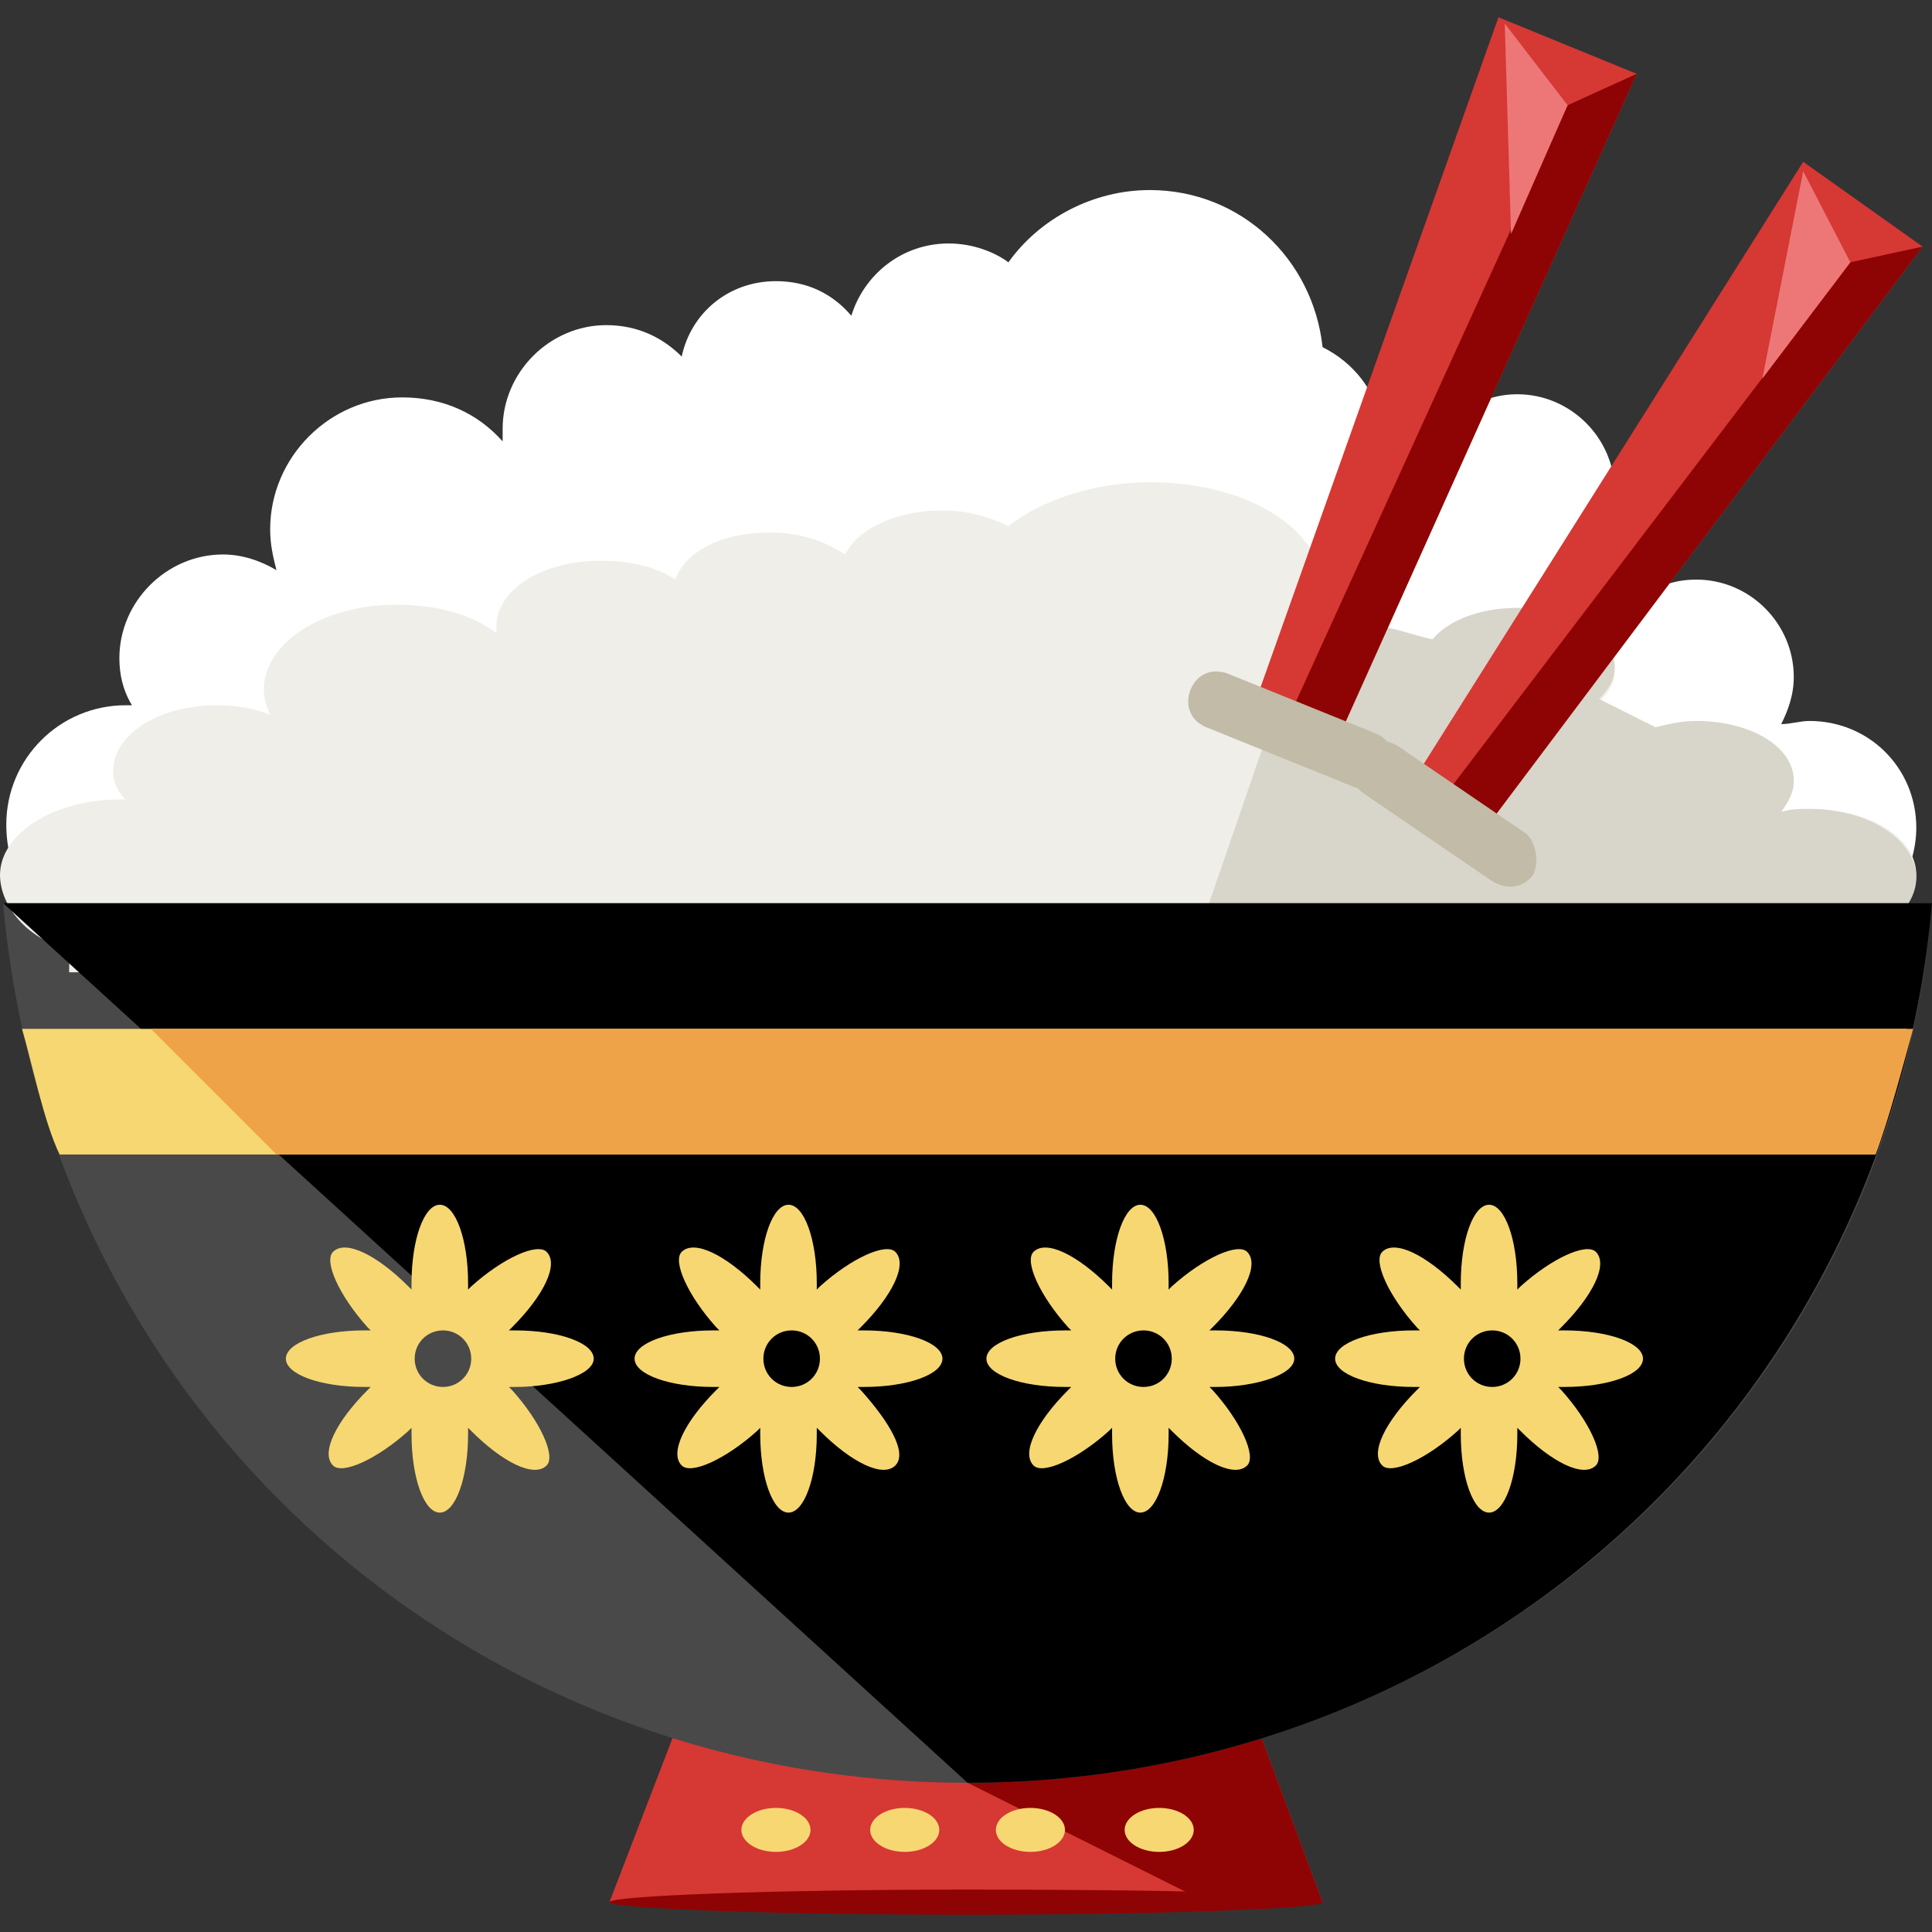 <?xml version="1.0" encoding="iso-8859-1"?>
<!-- Uploaded to: SVG Repo, www.svgrepo.com, Generator: SVG Repo Mixer Tools -->
<svg height="800px" width="800px" version="1.1" id="Layer_1" xmlns="http://www.w3.org/2000/svg" xmlns:xlink="http://www.w3.org/1999/xlink" 
	 viewBox="0 0 492 492" xml:space="preserve">
<rect x="0" y="0" width="492" height="492" fill="#333333" stroke="none"/>
<polygon style="fill:#D63834;" points="336.8,484.4 155.2,484.4 179.2,422 313.6,422 "/>
<polyline style="fill:#8E0404;" points="182.4,422 313.6,422 336.8,484.4 310.4,486 "/>
<path style="fill:#494949;" d="M0.8,230C12,358,117.6,454,246.4,454S481.6,358,492,230H0.8z"/>
<path style="fill:#FFFFFF;" d="M488,210.8c0-15.2-12-27.2-27.2-27.2c-2.4,0-4.8,0.8-7.2,0.8c1.6-3.2,3.2-7.2,3.2-12
	c0-13.6-11.2-24.8-24.8-24.8c-4,0-7.2,0.8-10.4,2.4c-4.8-4-9.6-8-14.4-12c2.4-4,4-8,4-12.8c0-13.6-11.2-24.8-24.8-24.8
	c-9.6,0-17.6,5.6-21.6,13.6c-4-1.6-8-3.2-12.8-5.6c-1.6-8.8-7.2-16-15.2-20c-2.4-22.4-20.8-40-44-40c-14.4,0-28,7.2-36,18.4
	c-3.2-2.4-8.8-4.8-15.2-4.8c-12,0-21.6,8-24.8,18.4c-4.8-5.6-11.2-8.8-19.2-8.8c-12,0-21.6,8-24,19.2c-4.8-4.8-11.2-8-19.2-8
	c-14.4,0-26.4,12-26.4,26.4c0,0.8,0,1.6,0,3.2c-6.4-7.2-15.2-11.2-25.6-11.2c-18.4,0-33.6,15.2-33.6,33.6c0,4,0.8,7.2,1.6,10.4
	c-4-2.4-8.8-4-13.6-4c-14.4,0-26.4,12-26.4,26.4c0,4,0.8,8,3.2,12c-0.8,0-1.6,0-1.6,0c-16.8,0-30.4,13.6-30.4,30.4
	c0,12.8,7.2,24.8,18.4,29.6c0,1.6-0.8-0.8-0.8,7.2h454.4c0-8-0.8-6.4-0.8-8.8C481.6,232.4,488,221.2,488,210.8z"/>
<path style="fill:#EFEEE8;" d="M488,222.8c0-9.6-12-16.8-27.2-16.8c-2.4,0-4.8,0-7.2,0.8c1.6-2.4,3.2-4.8,3.2-7.2
	c0-8.8-11.2-15.2-24.8-15.2c-4,0-7.2,0.8-10.4,1.6c-4.8-2.4-9.6-4.8-14.4-7.2c2.4-2.4,4-4.8,4-8c0-8.8-11.2-15.2-24.8-15.2
	c-9.6,0-17.6,3.2-21.6,8c-4-0.8-8-2.4-12.8-3.2c-1.6-5.6-7.2-10.4-15.2-12.8c-2.4-14.4-20.8-24.8-44-24.8c-14.4,0-28,4.8-36,11.2
	c-4.8-2.4-10.4-4-16.8-4c-12,0-21.6,4.8-24.8,11.2c-4.8-3.2-11.2-5.6-19.2-5.6c-12,0-21.6,4.8-24,12c-4.8-3.2-11.2-4.8-19.2-4.8
	c-14.4,0-26.4,7.2-26.4,16.8c0,0.8,0,1.6,0,1.6c-6.4-4.8-15.2-7.2-25.6-7.2c-18.4,0-33.6,9.6-33.6,21.6c0,2.4,0.8,4.8,1.6,6.4
	c-4-1.6-8.8-2.4-13.6-2.4c-14.4,0-26.4,7.2-26.4,16.8c0,2.4,0.8,4.8,3.2,7.2c-0.8,0-1.6,0-1.6,0c-16.8,0-30.4,8.8-30.4,19.2
	c0,8,7.2,16.8,18.4,19.2c0,0.8-0.8-2.4-0.8,5.6H472c0-8-0.8-4.8-0.8-6.4C481.6,237.2,488,229.2,488,222.8z"/>
<path style="fill:#D8D5CA;" d="M302.4,246h171.2c0-8-0.8-4.8-0.8-6.4c8.8-2.4,15.2-9.6,15.2-16c0-9.6-12-17.6-27.2-17.6
	c-2.4,0-4.8,0-7.2,0.8c1.6-2.4,3.2-4.8,3.2-8c0-8.8-11.2-15.2-24.8-15.2c-4,0-7.2,0.8-10.4,1.6c-4.8-2.4-9.6-4.8-14.4-7.2
	c2.4-2.4,4-4.8,4-8c0-8.8-11.2-15.2-24.8-15.2c-9.6,0-17.6,3.2-21.6,8c-4-0.8-8-2.4-12.8-3.2c-1.6-5.6-8.8-8.8-16-11.2"/>
<path d="M246.4,454c128.8,0,234.4-96,245.6-224H0.8"/>
<path style="fill:#F7D772;" d="M477.6,294c3.2-8,5.6-24,8-32H5.6c2.4,8,5.6,24,9.6,32H477.6z"/>
<path style="fill:#EFA348;" d="M70.4,294h407.2c3.2-8,7.2-23.2,9.6-32H38.4"/>
<g>
	<ellipse style="fill:#F7D772;" cx="197.6" cy="466" rx="8.8" ry="5.6"/>
	<ellipse style="fill:#F7D772;" cx="230.4" cy="466" rx="8.8" ry="5.6"/>
	<ellipse style="fill:#F7D772;" cx="262.4" cy="466" rx="8.8" ry="5.6"/>
	<ellipse style="fill:#F7D772;" cx="295.2" cy="466" rx="8.8" ry="5.6"/>
	<path style="fill:#F7D772;" d="M151.2,346c0-4-8.8-7.2-20-7.2c-0.8,0-0.8,0-1.6,0l0.8-0.8c8-8,12-16,8.8-19.2
		c-2.4-2.4-11.2,1.6-19.2,8.8l-0.8,0.8c0-0.8,0-0.8,0-1.6c0-11.2-3.2-20-7.2-20s-7.2,8.8-7.2,20c0,0.8,0,0.8,0,1.6l-0.8-0.8
		c-8-8-16-12-19.2-8.8c-2.4,2.4,1.6,11.2,8.8,19.2l0.8,0.8c-0.8,0-0.8,0-1.6,0c-11.2,0-20,3.2-20,7.2s8.8,7.2,20,7.2
		c0.8,0,0.8,0,1.6,0l-0.8,0.8c-8,8-12,16-8.8,19.2c2.4,2.4,11.2-1.6,19.2-8.8l0.8-0.8c0,0.8,0,0.8,0,1.6c0,11.2,3.2,20,7.2,20
		s7.2-8.8,7.2-20c0-0.8,0-0.8,0-1.6l0.8,0.8c8,8,16,12,19.2,8.8c2.4-2.4-1.6-11.2-8.8-19.2l-0.8-0.8c0.8,0,0.8,0,1.6,0
		C141.6,353.2,151.2,350,151.2,346z M112.8,353.2c-4,0-7.2-3.2-7.2-7.2s3.2-7.2,7.2-7.2s7.2,3.2,7.2,7.2S116.8,353.2,112.8,353.2z"
		/>
	<path style="fill:#F7D772;" d="M240,346c0-4-8.8-7.2-20-7.2c-0.8,0-0.8,0-1.6,0l0.8-0.8c8-8,12-16,8.8-19.2
		c-2.4-2.4-11.2,1.6-19.2,8.8l-0.8,0.8c0-0.8,0-0.8,0-1.6c0-11.2-3.2-20-7.2-20s-7.2,8.8-7.2,20c0,0.8,0,0.8,0,1.6l-0.8-0.8
		c-8-8-16-12-19.2-8.8c-2.4,2.4,1.6,11.2,8.8,19.2l0.8,0.8c-0.8,0-0.8,0-1.6,0c-11.2,0-20,3.2-20,7.2s8.8,7.2,20,7.2
		c0.8,0,0.8,0,1.6,0l-0.8,0.8c-8,8-12,16-8.8,19.2c2.4,2.4,11.2-1.6,19.2-8.8l0.8-0.8c0,0.8,0,0.8,0,1.6c0,11.2,3.2,20,7.2,20
		s7.2-8.8,7.2-20c0-0.8,0-0.8,0-1.6l0.8,0.8c8,8,16,12,19.2,8.8s-1.6-11.2-8.8-19.2l-0.8-0.8c0.8,0,0.8,0,1.6,0
		C231.2,353.2,240,350,240,346z M201.6,353.2c-4,0-7.2-3.2-7.2-7.2s3.2-7.2,7.2-7.2s7.2,3.2,7.2,7.2S205.6,353.2,201.6,353.2z"/>
	<path style="fill:#F7D772;" d="M329.6,346c0-4-8.8-7.2-20-7.2c-0.8,0-0.8,0-1.6,0l0.8-0.8c8-8,12-16,8.8-19.2
		c-2.4-2.4-11.2,1.6-19.2,8.8l-0.8,0.8c0-0.8,0-0.8,0-1.6c0-11.2-3.2-20-7.2-20s-7.2,8.8-7.2,20c0,0.8,0,0.8,0,1.6l-0.8-0.8
		c-8-8-16-12-19.2-8.8c-2.4,2.4,1.6,11.2,8.8,19.2l0.8,0.8c-0.8,0-0.8,0-1.6,0c-11.2,0-20,3.2-20,7.2s8.8,7.2,20,7.2
		c0.8,0,0.8,0,1.6,0L272,354c-8,8-12,16-8.8,19.2c2.4,2.4,11.2-1.6,19.2-8.8l0.8-0.8c0,0.8,0,0.8,0,1.6c0,11.2,3.2,20,7.2,20
		s7.2-8.8,7.2-20c0-0.8,0-0.8,0-1.6l0.8,0.8c8,8,16,12,19.2,8.8c2.4-2.4-1.6-11.2-8.8-19.2l-0.8-0.8c0.8,0,0.8,0,1.6,0
		C320,353.2,329.6,350,329.6,346z M291.2,353.2c-4,0-7.2-3.2-7.2-7.2s3.2-7.2,7.2-7.2s7.2,3.2,7.2,7.2S295.2,353.2,291.2,353.2z"/>
	<path style="fill:#F7D772;" d="M418.4,346c0-4-8.8-7.2-20-7.2c-0.8,0-0.8,0-1.6,0l0.8-0.8c8-8,12-16,8.8-19.2
		c-2.4-2.4-11.2,1.6-19.2,8.8l-0.8,0.8c0-0.8,0-0.8,0-1.6c0-11.2-3.2-20-7.2-20s-7.2,8.8-7.2,20c0,0.8,0,0.8,0,1.6l-0.8-0.8
		c-8-8-16-12-19.2-8.8c-2.4,2.4,1.6,11.2,8.8,19.2l0.8,0.8c-0.8,0-0.8,0-1.6,0c-11.2,0-20,3.2-20,7.2s8.8,7.2,20,7.2
		c0.8,0,0.8,0,1.6,0l-0.8,0.8c-8,8-12,16-8.8,19.2c2.4,2.4,11.2-1.6,19.2-8.8l0.8-0.8c0,0.8,0,0.8,0,1.6c0,11.2,3.2,20,7.2,20
		s7.2-8.8,7.2-20c0-0.8,0-0.8,0-1.6l0.8,0.8c8,8,16,12,19.2,8.8c2.4-2.4-1.6-11.2-8.8-19.2l-0.8-0.8c0.8,0,0.8,0,1.6,0
		C409.6,353.2,418.4,350,418.4,346z M380,353.2c-4,0-7.2-3.2-7.2-7.2s3.2-7.2,7.2-7.2s7.2,3.2,7.2,7.2S384,353.2,380,353.2z"/>
</g>
<polygon style="fill:#D63834;" points="342.4,184.4 320.8,175.6 381.6,4.4 416.8,18.8 "/>
<polygon style="fill:#8E0404;" points="342.4,184.4 329.6,179.6 399.2,26.8 416.8,18.8 "/>
<path style="fill:#C1BBA8;" d="M354.4,196.4c-1.6,4-5.6,5.6-9.6,4l-37.6-15.2c-4-1.6-5.6-5.6-4-9.6l0,0c1.6-4,5.6-5.6,9.6-4
	l37.6,15.2C354.4,188.4,356,193.2,354.4,196.4L354.4,196.4z"/>
<polygon style="fill:#ED7777;" points="383.2,6 399.2,26.8 384.8,59.6 "/>
<polygon style="fill:#D63834;" points="380.8,207.6 362.4,194.8 459.2,41.2 489.6,62.8 "/>
<polygon style="fill:#8E0404;" points="380.8,207.6 369.6,200.4 471.2,66.8 489.6,62.8 "/>
<path style="fill:#C1BBA8;" d="M390.4,222.8c-2.4,3.2-6.4,4-10.4,1.6L347.2,202c-3.2-2.4-4-6.4-1.6-10.4l0,0c2.4-3.2,6.4-4,10.4-1.6
	l32.8,22.4C391.2,214.8,392,219.6,390.4,222.8L390.4,222.8z"/>
<polygon style="fill:#ED7777;" points="459.2,43.6 471.2,66.8 448.8,96.4 "/>
<path style="fill:#8E0404;" d="M336.8,484.4c0,1.6-40,3.2-90.4,3.2s-91.2-1.6-91.2-3.2s40.8-3.2,91.2-3.2S336.8,482,336.8,484.4z"/>
</svg>
